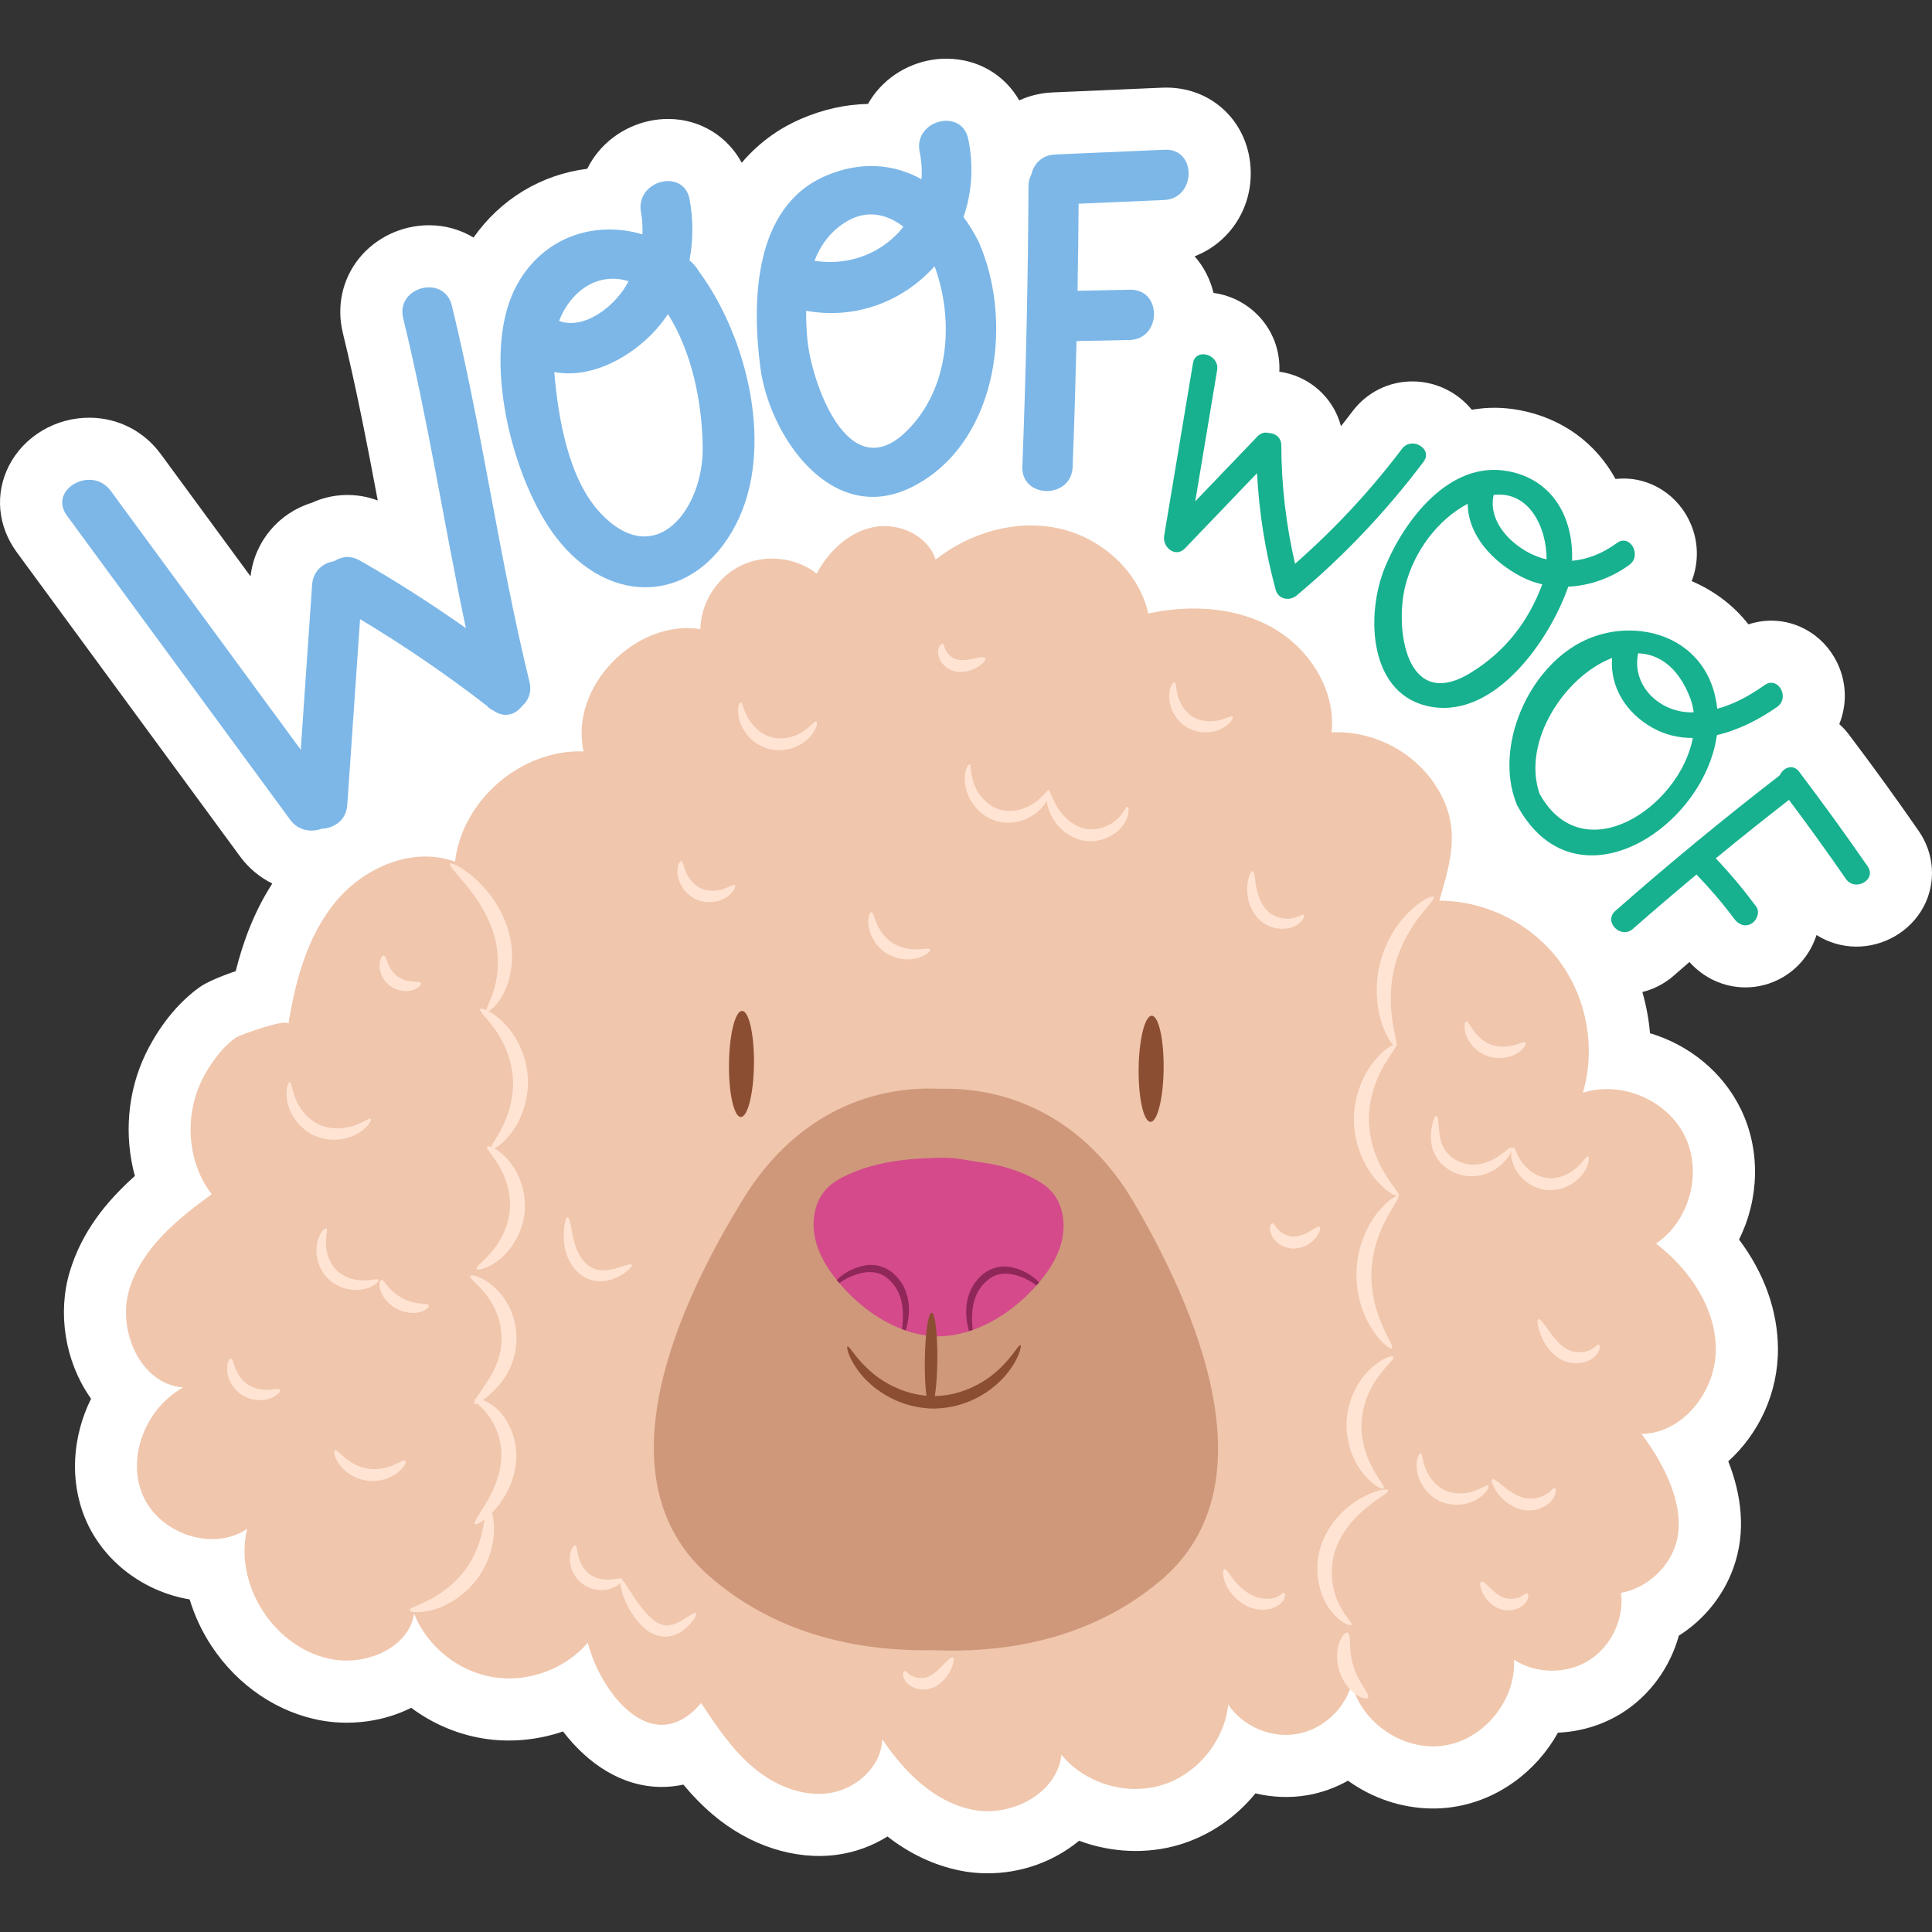 <?xml version="1.0" encoding="UTF-8"?>
<!-- Generator: Adobe Illustrator 25.2.1, SVG Export Plug-In . SVG Version: 6.00 Build 0)  -->
<svg xmlns="http://www.w3.org/2000/svg" xmlns:xlink="http://www.w3.org/1999/xlink" version="1.1" id="Capa_1" x="0px" y="0px" viewBox="0 0 512 512" style="enable-background:new 0 0 512 512;" xml:space="preserve" width="512" height="512">
<rect x="0" y="0" width="512" height="512" fill="#333333" stroke="none"/>
<g>
	<path style="fill:#FFFFFF;" d="M508.502,220.253c-5.859-8.477-12.114-17.116-18.586-25.669c-0.75-0.993-1.594-1.877-2.485-2.693   c1.668-4.161,1.976-8.854,0.574-13.384c-2.566-8.287-9.95-13.923-18.378-14.023c-2.142-0.025-4.252,0.308-6.27,0.982   c-3.932-5.041-9.101-8.916-15.042-11.46c1.607-4.181,1.86-8.872,0.419-13.373c-2.616-8.166-9.957-13.719-18.268-13.817   c-0.785-0.009-1.567,0.03-2.339,0.117c-5.198-9.501-14.192-16.192-25.635-18.277c-2.028-0.368-4.09-0.567-6.13-0.591   c-2.18-0.026-4.279,0.185-6.332,0.518c-3.717-4.569-9.398-7.431-15.475-7.503c-6.402-0.076-12.291,2.824-16.159,7.953   c-0.989,1.313-1.999,2.615-3.029,3.905c-1.994-7.58-8.35-13.316-16.331-14.44c0.248-4.999-1.38-9.92-4.614-13.784   c-3.273-3.911-7.851-6.409-12.825-7.09c-0.89-3.673-2.62-6.989-5.012-9.704c8.892-3.425,15.03-12.139,14.871-22.341   c-0.206-13.05-10.326-22.928-23.518-22.342l-29.04,1.259c-3.134,0.134-6.101,0.871-8.79,2.106   c-3.84-6.718-10.848-10.953-19.064-11.051c-7.19-0.085-14.194,3.151-18.735,8.655c-0.866,1.051-1.631,2.167-2.288,3.335   c-5.934,0.118-11.877,1.437-17.685,3.93c-4.771,2.046-10.629,5.586-15.771,11.659c-3.752-6.973-10.931-11.507-19.242-11.605   c-7.105-0.084-14.071,3.099-18.635,8.516c-1.218,1.444-2.238,3.017-3.052,4.677c-12.271,1.564-22.961,8.049-30.154,18.231   c-3.365-2.033-7.294-3.206-11.519-3.256c-7.346-0.087-14.416,3.24-18.911,8.899c-4.376,5.508-5.903,12.681-4.19,19.679   c3.558,14.536,6.471,29.628,9.247,44.364c-5.717-2.153-12.058-1.904-17.49,0.606c-8.778,2.705-15.155,10.245-16.227,19.495   L42.596,120.32c-4.423-6.028-11.226-9.536-18.664-9.624c-9.068-0.107-17.519,4.866-21.529,12.669   c-3.823,7.44-3.05,16.048,2.07,23.024l59.132,80.562c2.291,3.122,5.229,5.55,8.554,7.194c-4.852,7.52-7.794,15.615-9.694,23.221   c-4.112,1.382-7.812,3.003-9.496,4.201c-7.699,5.474-12.301,13.437-14.362,17.696c-4.883,10.1-5.747,21.831-2.864,32.381   c-7.599,6.784-14.089,14.824-17.252,25.358c-3.292,10.962-1.261,23.678,5.301,33.188c0.113,0.162,0.226,0.324,0.341,0.484   c-4.901,9.903-5.809,21.621-1.513,31.842c4.713,11.218,15.426,19.321,27.64,21.346c1.293,4.289,3.23,8.455,5.784,12.333   c6.976,10.599,17.731,17.823,29.503,19.82c1.886,0.318,3.832,0.493,5.784,0.516c6.432,0.076,12.459-1.35,17.639-3.944   c5.502,4.105,11.966,6.938,18.893,8.099c7.083,1.188,14.555,0.501,21.349-1.828c6.471,8.468,15.45,14.576,25.836,14.699   c1.796,0.021,3.846-0.133,6.057-0.613c2.287,2.746,4.839,5.429,7.766,7.917c9.763,8.294,21.86,12.197,33.01,10.664   c4.851-0.671,9.366-2.367,13.307-4.834c5.96,4.632,12.403,7.657,19.284,9.045c2.202,0.444,4.48,0.682,6.771,0.709   c9.397,0.111,18.14-3.173,24.725-8.63c8.419,3.17,18.034,3.622,26.604,1.041c8.012-2.415,14.987-7.264,20.138-13.595   c4.461,1.075,9.202,1.266,13.735,0.491c3.799-0.651,7.444-1.974,10.785-3.846c6.374,4.579,14.094,7.268,22.126,7.363   c1.885,0.022,3.782-0.104,5.632-0.374c11.961-1.753,22.187-9.464,27.887-19.715c6.052-0.262,11.859-2.037,16.901-5.181   c7.453-4.652,12.817-12.163,15.135-20.532c6.534-4.124,11.677-10.344,14.395-17.783c3.636-9.959,2.043-19.923-1.299-28.421   c8.06-7.258,13.25-18.097,13.167-29.91c-0.073-10.106-3.717-20.101-10.31-28.851c5.284-10.613,5.827-23.525,0.491-34.531   c-4.747-9.787-13.647-17.047-24.09-20.151c-0.316-3.693-1.004-7.354-2.015-10.92c3.056-0.759,5.926-2.239,8.358-4.377   c1.33-1.167,2.694-2.359,4.101-3.575c3.817,4.234,9.048,6.661,14.635,6.728c3.467,0.041,6.914-0.86,9.959-2.597   c4.333-2.47,7.567-6.513,9.091-11.284c3.066,1.938,6.645,3.029,10.354,3.074c7.486,0.088,14.56-4.06,18.025-10.572   C513.147,233.952,512.661,226.273,508.502,220.253z"/>
	<g>
		<g>
			<path style="fill:#7CB7E8;" d="M119.738,80.969c-2.041-8.34-14.932-4.963-12.888,3.39c6.641,27.139,10.844,54.784,16.61,82.105     c-9.075-6.401-18.415-12.403-28.089-17.921c-2.515-1.435-4.945-1.069-6.797,0.181c-2.905,0.436-5.606,2.515-5.863,6.252     c-1.002,14.573-2.003,29.147-3.005,43.72c-16.793-22.879-33.587-45.759-50.38-68.638c-5.017-6.835-16.672-0.345-11.583,6.588     c19.712,26.855,39.423,53.71,59.134,80.565c2.19,2.983,5.644,3.426,8.419,2.403c3.216-0.117,6.457-2.202,6.739-6.313     c1.128-16.409,2.256-32.818,3.384-49.227c11.615,6.986,22.796,14.605,33.53,22.909c0.537,0.585,1.157,1.038,1.844,1.347     c2.961,2.066,5.862,1.015,7.605-1.266c1.636-1.431,2.589-3.621,1.918-6.364C132.242,147.709,127.812,113.962,119.738,80.969z"/>
			<path style="fill:#7CB7E8;" d="M183.948,70.203c-0.39-0.49-0.806-0.871-1.232-1.198c1.011-5.306,1.018-10.824,0.039-16.141     c-1.555-8.445-14.437-5.02-12.888,3.39c0.365,1.985,0.469,3.932,0.381,5.845c-12.771-3.799-26.925,0.764-33.764,14.392     c-9.101,18.135-0.678,50.998,11.019,66.088c14.295,18.442,36.635,17.439,47.51-3.57c10.359-20.011,3.132-49.608-9.828-67.134     C184.873,71.303,184.492,70.738,183.948,70.203z M166.575,74.527c-0.247,0.449-0.483,0.902-0.752,1.345     c-3.363,5.538-11.056,11.576-17.668,9.186C151.262,76.997,158.594,71.995,166.575,74.527z M159.122,135.964     c-8.402-8.92-11.188-24.92-12.235-37.367c9.21,1.715,18.908-3.15,25.63-9.844c1.706-1.698,3.202-3.551,4.503-5.515     c6.44,10.223,9.054,23.602,9.206,35.307C186.437,134.785,173.793,151.54,159.122,135.964z"/>
			<path style="fill:#7CB7E8;" d="M259.876,65.41c-0.121-0.424-0.273-0.851-0.488-1.283c-1.182-2.376-2.55-4.573-4.046-6.607     c2.174-6.299,2.764-13.347,1.262-20.646c-1.731-8.414-14.616-5.006-12.888,3.39c0.516,2.509,0.665,4.929,0.497,7.232     c-7.354-4.067-16.109-4.874-25.388-0.895c-19.191,8.23-19.567,33.467-17.33,50.734c2.363,18.234,18.916,42.316,40.101,31.769     c22.181-11.042,26.96-42.158,18.446-63.378C259.994,65.611,259.926,65.521,259.876,65.41z M223.686,59.113     c5.777-3.796,11.255-2.466,15.728,0.967c-5.267,6.797-14.178,10.527-23.572,9.031C217.373,65.144,219.838,61.642,223.686,59.113z      M240.256,114.26c-15.568,15.32-25.297-13.273-26.301-24.391c-0.219-2.42-0.347-4.955-0.319-7.507     c13.359,2.419,25.843-2.646,34.039-11.813C252.947,85.015,251.633,103.063,240.256,114.26z"/>
			<path style="fill:#7CB7E8;" d="M308.648,39.683c-9.682,0.42-19.364,0.84-29.046,1.259c-3.573,0.155-5.667,2.579-6.291,5.314     c-0.456,0.862-0.744,1.878-0.749,3.085c-0.12,24.765-0.663,49.52-1.628,74.266c-0.335,8.593,12.988,8.728,13.322,0.157     c0.434-11.123,0.77-22.248,1.033-33.375c4.671-0.095,9.342-0.189,14.013-0.284c8.572-0.174,8.756-13.496,0.158-13.322     c-4.635,0.093-9.269,0.187-13.903,0.281c0.135-7.692,0.234-15.384,0.287-23.078c7.549-0.327,15.098-0.654,22.648-0.982     C317.038,52.635,317.241,39.31,308.648,39.683z"/>
		</g>
		<g>
			<path style="fill:#17B18F;" d="M371.54,118.944c-8.402,11.14-17.88,21.274-28.331,30.463c-2.396-10.314-3.618-20.732-3.651-31.39     c-0.007-2.129-1.649-3.22-3.3-3.257c-0.976-0.282-2.075-0.085-3.01,0.89c-5.5,5.737-11,11.475-16.5,17.213     c1.934-11.583,3.868-23.165,5.802-34.748c0.7-4.193-5.697-6.074-6.402-1.847c-2.546,15.245-5.091,30.49-7.636,45.735     c-0.505,3.025,2.996,5.948,5.528,3.306c6.361-6.636,12.723-13.273,19.085-19.909c0.551,10.445,2.177,20.723,4.937,30.884     c0.694,2.556,3.656,3.115,5.549,1.536c12.601-10.511,23.765-22.35,33.642-35.446C379.843,118.938,374.098,115.553,371.54,118.944     z"/>
			<path style="fill:#17B18F;" d="M415.45,155.896c0.061-0.129,0.104-0.281,0.152-0.426c5.78-0.255,11.507-2.351,16.192-5.776     c3.424-2.503,0.178-8.33-3.294-5.792c-3.724,2.722-7.661,4.334-11.893,4.717c0.438-11.046-4.838-21.539-17.064-23.767     c-15.531-2.83-27.445,13.151-32.517,25.494c-5.254,12.784-4.267,34.27,12.467,37.001     C396.442,190.115,410.598,169.54,415.45,155.896z M409.864,148.221c-7.176-1.503-15.92-9.008-14.022-17.067     C405.103,130.075,409.864,139.49,409.864,148.221z M389.689,178.331c-17.211,10.513-20.166-12.092-17.202-23.341     c2.327-8.831,8.361-17.155,16.472-21.491c0.088,8.409,6.618,15.349,14.073,19.264c1.828,0.96,3.739,1.645,5.689,2.095     C405.049,164.744,398.826,172.75,389.689,178.331z"/>
			<path style="fill:#17B18F;" d="M454.996,194.804c5.786-1.333,11.371-4.243,15.968-7.47c3.481-2.444,0.23-8.265-3.294-5.792     c-4,2.808-8.079,5.075-12.58,6.284c-0.253-2.35-0.781-4.688-1.699-6.973c-5.539-13.785-22.31-16.949-34.398-10.67     c-14.101,7.324-22.881,27.52-17.262,42.419c0.006,0.016,0.016,0.029,0.023,0.046c0.07,0.248,0.166,0.499,0.304,0.754     C417.323,241.685,451.541,219.702,454.996,194.804z M447.75,184.549c0.549,1.367,0.906,2.776,1.105,4.204     c-0.139,0.004-0.271,0.024-0.411,0.026c-8.624,0.111-16.119-7.064-14.32-15.652C439.565,173.346,444.579,176.658,447.75,184.549z      M408.006,210.369c-4.804-13.949,6.805-31.248,19.208-36.002c-0.579,7.722,3.676,14.535,10.721,18.505     c3.399,1.916,7.028,2.708,10.691,2.698C445.116,213.944,419.547,231.183,408.006,210.369z"/>
			<path style="fill:#17B18F;" d="M494.959,229.612c-5.875-8.503-11.943-16.865-18.178-25.107c-1.668-2.205-4.215-1.036-5.141,0.975     c-14.9,11.513-29.42,23.482-43.561,35.916c-3.232,2.842,1.439,7.593,4.655,4.766c5.555-4.884,11.186-9.676,16.858-14.418     c0.013,0.014,0.021,0.029,0.034,0.044c3.559,3.711,6.916,7.61,9.981,11.74c1.08,1.455,2.821,2.23,4.543,1.248     c1.434-0.817,2.334-3.081,1.249-4.542c-3.318-4.469-6.865-8.728-10.702-12.759c6.389-5.261,12.862-10.419,19.397-15.502     c5.151,6.887,10.185,13.858,15.074,20.933C491.588,236.409,497.407,233.155,494.959,229.612z"/>
		</g>
		<g>
			<g>
				<path style="fill:#F0C6AC;" d="M435.003,380.01c11.078-0.134,19.785-11.457,19.706-22.536      c-0.079-11.079-7.071-21.153-15.845-27.918c8.88-5.963,12.343-18.777,7.675-28.402c-4.668-9.624-16.874-14.839-27.055-11.558      c3.463-11.781,1.062-25.133-6.287-34.969c-7.349-9.837-19.473-15.924-31.752-15.943c3.281-11.204,5.86-20.12-1.13-30.725      c-5.9-8.951-16.717-14.423-27.423-13.873c1.166-11.205-5.907-22.26-15.731-27.775c-9.824-5.515-21.835-6.096-32.851-3.736      c-2.547-11.271-12.542-20.143-23.84-22.568c-11.298-2.425-23.442,1.143-32.52,8.293c-2.075-6.408-9.735-9.899-16.349-8.624      c-6.615,1.274-11.993,6.384-15.168,12.325c-5.558-4.336-13.604-5.213-19.966-2.175s-10.739,9.845-10.862,16.893      c-17.161-2.654-34.789,15.278-30.944,32.426c-16.438-0.646-32.198,12.869-34.065,29.214      c-11.079-4.074-23.962,1.407-31.528,10.468c-7.565,9.061-10.767,20.958-12.655,32.61c0.301-1.859-12.9,2.83-13.907,3.546      c-3.811,2.709-7.055,7.254-9.08,11.442c-4.574,9.464-3.811,21.657,2.687,30.057c-9.186,6.654-18.595,14.39-21.858,25.254      c-3.262,10.864,2.985,25.15,14.3,25.955c-9.735,5.346-15.065,18.204-10.762,28.444c4.303,10.239,18.523,15.26,27.705,9.012      c-3.661,15.067,7.515,32.044,22.802,34.637c9.016,1.529,19.997-3.12,21.438-12.15c3.454,8.669,11.642,15.274,20.845,16.816      c9.203,1.542,19.097-2.034,25.188-9.103c3.345,13.12,17.108,31.128,30.038,15.986c4.038,6.083,8.151,12.251,13.715,16.978      c5.564,4.727,12.873,7.903,20.105,6.905c7.232-0.999,13.951-7.016,14.178-14.313c5.782,8.628,13.735,16.642,23.916,18.696      c10.181,2.054,22.405-4.231,23.568-14.553c6.226,7.56,17.15,10.874,26.527,8.048c9.377-2.826,16.651-11.624,17.663-21.365      c3.888,5.787,11.313,8.97,18.185,7.795c6.872-1.174,12.818-6.642,14.564-13.392c2.521,10.461,13.722,18.034,24.369,16.474      c10.647-1.559,19.206-12.026,18.621-22.77c5.849,3.813,13.914,3.893,19.837,0.197c5.923-3.696,9.395-10.977,8.539-17.906      c6.4-1.209,12.008-5.969,14.242-12.087C447.466,400.105,440.931,387.794,435.003,380.01z"/>
			</g>
			<g>
				<path style="fill:#CF987B;" d="M300.488,318.672c-12.281-20.982-31.258-30.598-51.326-30.133      c-20.05-0.939-39.25,8.225-52.025,28.91c-16.945,27.439-38.847,74.059-9.381,100.051c16.898,14.906,38.248,20.214,59.645,19.815      c21.382,0.905,42.851-3.896,60.097-18.398C337.571,393.629,316.78,346.505,300.488,318.672z"/>
			</g>
			<g>
				<path style="fill:#D44A8B;" d="M278.772,315.873c-1.536-1.754-3.562-2.958-5.625-3.968c-3.966-1.942-8.229-3.192-12.573-3.778      c-3.527-0.476-7-1.344-10.553-1.309c-8.609,0.085-17.419,0.842-25.39,4.513c-2.086,0.961-4.14,2.116-5.718,3.834      c-3.15,3.43-3.921,8.716-2.833,13.324c1.088,4.608,3.794,8.627,6.853,12.14c6.424,7.377,15.514,13.085,24.826,13.514      c0.209,0.007,0.417-0.005,0.626-0.004c0.209,0.003,0.417,0.02,0.626-0.004c9.32-0.186,18.542-5.678,25.138-12.901      c3.141-3.439,5.942-7.393,7.139-11.974C282.485,324.68,281.84,319.377,278.772,315.873z"/>
			</g>
			<g>
				<g>
					<path style="fill:#8F2759;" d="M274.684,340.63c0.231-0.261,0.463-0.52,0.689-0.787c-0.523-0.545-1.176-1.133-2.016-1.727       c-1.4-0.973-3.263-1.895-5.54-2.326c-2.296-0.515-5.221,0.145-7.315,1.9c-2.139,1.715-3.448,4.075-4.005,6.318       c-0.563,2.238-0.503,4.307-0.289,5.968c0.157,1.101,0.363,2.024,0.574,2.788c0.327-0.104,0.651-0.226,0.976-0.341       c-0.06-0.731-0.12-1.578-0.149-2.552c-0.03-1.574,0.069-3.451,0.652-5.376c0.565-1.896,1.724-3.844,3.48-5.252       c3.554-3.068,8.251-1.33,10.874,0.067C273.436,339.761,274.112,340.214,274.684,340.63z"/>
				</g>
				<g>
					<path style="fill:#8F2759;" d="M236.663,337.408c-2.052-1.804-4.961-2.533-7.268-2.073c-2.287,0.377-4.171,1.255-5.594,2.194       c-0.854,0.574-1.521,1.147-2.056,1.679c0.22,0.272,0.446,0.537,0.671,0.803c0.581-0.402,1.267-0.84,2.098-1.27       c2.656-1.335,7.392-2.961,10.873,0.19c1.722,1.448,2.835,3.424,3.355,5.332c0.538,1.939,0.592,3.817,0.525,5.39       c-0.053,0.975-0.133,1.823-0.21,2.555c0.322,0.123,0.642,0.253,0.967,0.365c0.23-0.759,0.458-1.68,0.642-2.781       c0.254-1.655,0.363-3.722-0.147-5.973C240.013,341.563,238.761,339.174,236.663,337.408z"/>
				</g>
			</g>
			<g>
				<g>
					<g>
						<g>
							<path style="fill:#8C4E33;" d="M246.595,373.263c0.915,0.011,1.724-5.662,1.807-12.672c0.083-7.009-0.592-12.7-1.506-12.711         c-0.915-0.011-1.724,5.663-1.807,12.672C245.005,367.561,245.68,373.252,246.595,373.263z"/>
						</g>
					</g>
					<g>
						<g>
							<path style="fill:#8C4E33;" d="M270.436,356.479c-0.493-0.23-1.866,2.759-5.508,6.215c-3.532,3.433-9.819,7.193-17.317,7.28         c-7.497,0.026-13.84-3.639-17.424-7.018c-3.694-3.4-5.11-6.368-5.601-6.131c-0.346,0.1,0.317,3.565,3.92,7.763         c1.779,2.079,4.328,4.228,7.589,5.902c3.246,1.676,7.25,2.801,11.54,2.798c4.29-0.062,8.276-1.246,11.497-2.971         c3.236-1.723,5.752-3.909,7.5-6.015C270.172,360.048,270.783,356.574,270.436,356.479z"/>
						</g>
					</g>
				</g>
				<g>
					<g>
						<path style="fill:#8C4E33;" d="M196.331,296.019c1.829,0.022,3.387-6.255,3.479-14.02c0.092-7.764-1.317-14.077-3.146-14.098        c-1.829-0.022-3.387,6.255-3.479,14.02C193.093,289.685,194.502,295.997,196.331,296.019z"/>
					</g>
				</g>
				<g>
					<g>
						<path style="fill:#8C4E33;" d="M304.897,297.304c1.83,0.021,3.388-6.255,3.479-14.02c0.092-7.765-1.317-14.077-3.146-14.099        c-1.83-0.021-3.387,6.255-3.479,14.02C301.66,290.97,303.068,297.282,304.897,297.304z"/>
					</g>
				</g>
			</g>
			<g>
				<g>
					<g>
						<path style="fill:#FFE4D4;" d="M129.003,268.001c0.325,0.341,2.712-1.186,4.652-5.168c1.949-3.897,2.948-10.294,0.911-16.77        c-2.042-6.433-6.109-11.088-9.309-13.788c-3.248-2.735-5.676-3.767-5.978-3.354c-0.352,0.464,1.442,2.283,3.981,5.333        c2.523,3.034,5.763,7.46,7.512,12.997c1.725,5.507,1.323,10.934,0.257,14.577C129.996,265.52,128.535,267.604,129.003,268.001        z"/>
					</g>
				</g>
				<g>
					<g>
						<path style="fill:#FFE4D4;" d="M130.177,304.423c0.303,0.382,2.672-0.746,5.215-4.032c2.522-3.206,4.961-8.843,4.456-15.346        c-0.525-6.501-3.821-11.684-6.816-14.453c-3.029-2.845-5.546-3.586-5.785-3.161c-0.326,0.504,1.523,2.055,3.679,5.022        c2.16,2.922,4.524,7.505,4.96,12.905c0.42,5.402-1.193,10.299-2.866,13.526C131.358,302.154,129.776,303.977,130.177,304.423z        "/>
					</g>
				</g>
				<g>
					<g>
						<path style="fill:#FFE4D4;" d="M126.289,336.254c0.171,0.454,2.614,0.155,5.699-2.184c3.033-2.254,6.519-6.91,7.069-13.017        c0.508-6.111-2.126-11.297-4.726-14.039c-2.637-2.834-4.993-3.547-5.239-3.13c-0.343,0.493,1.288,1.989,2.999,4.829        c1.72,2.785,3.411,7.17,3.005,11.997c-0.43,4.825-2.849,8.854-5.022,11.302C127.9,334.515,126.036,335.709,126.289,336.254z"/>
					</g>
				</g>
				<g>
					<g>
						<path style="fill:#FFE4D4;" d="M125.747,372.065c0.379,0.353,2.375-0.821,5.12-3.496c1.345-1.359,2.886-3.155,4.082-5.573        c1.193-2.409,1.954-5.352,1.924-8.466c-0.019-3.109-0.805-6.067-2.061-8.444c-1.239-2.389-2.864-4.205-4.394-5.467        c-3.115-2.539-5.641-2.911-5.82-2.46c-0.267,0.535,1.66,1.797,3.84,4.455c2.195,2.611,4.477,6.856,4.46,11.943        c0.094,5.122-2.158,9.289-4.197,12.221C126.672,369.726,125.323,371.674,125.747,372.065z"/>
					</g>
				</g>
				<g>
					<g>
						<path style="fill:#FFE4D4;" d="M125.845,403.87c0.342,0.379,2.413-0.682,4.961-3.414c2.495-2.677,5.52-7.347,5.991-13.381        c0.43-6.116-2.367-11.334-5.302-13.873c-2.983-2.635-5.573-2.779-5.688-2.328c-0.237,0.566,1.703,1.635,3.627,4.239        c1.931,2.531,3.736,6.866,3.398,11.675c-0.367,4.876-2.508,9.083-4.268,11.973        C126.792,401.673,125.446,403.447,125.845,403.87z"/>
					</g>
				</g>
				<g>
					<g>
						<path style="fill:#FFE4D4;" d="M129.246,398.859c-0.582,0.101-0.554,2.284-1.138,5.555c-0.559,3.255-1.92,7.664-4.838,11.612        c-2.925,3.942-6.746,6.53-9.697,8.013c-2.958,1.512-5.055,2.123-4.981,2.708c0.041,0.498,2.37,0.898,5.989-0.084        c3.571-0.943,8.391-3.561,11.883-8.271c3.487-4.714,4.587-10.087,4.447-13.778        C130.796,400.864,129.734,398.753,129.246,398.859z"/>
					</g>
				</g>
				<g>
					<g>
						<path style="fill:#FFE4D4;" d="M369.949,277.385c0.531-0.261-0.267-2.639-0.876-6.46c-0.626-3.801-0.892-9.162,0.521-14.757        c1.417-5.594,4.2-10.184,6.558-13.23c2.352-3.072,4.185-4.784,3.842-5.267c-0.274-0.418-2.768,0.51-5.911,3.364        c-3.122,2.803-6.726,7.764-8.343,14.158c-1.618,6.393-0.805,12.472,0.608,16.423        C367.756,275.62,369.51,277.622,369.949,277.385z"/>
					</g>
				</g>
				<g>
					<g>
						<path style="fill:#FFE4D4;" d="M370.722,316.94c0.372-0.474-1.466-2.28-3.541-5.628c-2.082-3.303-4.27-8.389-4.4-14.229        c-0.115-5.841,1.857-11.013,3.799-14.401c1.933-3.432,3.693-5.314,3.302-5.772c-0.292-0.388-2.816,0.778-5.62,4.181        c-2.781,3.324-5.592,9.172-5.455,16.074c0.153,6.902,3.207,12.627,6.126,15.832        C367.876,316.281,370.446,317.34,370.722,316.94z"/>
					</g>
				</g>
				<g>
					<g>
						<path style="fill:#FFE4D4;" d="M368.898,357.307c0.441-0.4-0.996-2.46-2.553-5.992c-1.57-3.501-3.115-8.653-2.89-14.391        c0.232-5.739,2.184-10.75,4.027-14.115c1.834-3.397,3.431-5.336,3.022-5.77c-0.322-0.376-2.694,0.881-5.365,4.216        c-2.655,3.273-5.389,8.857-5.657,15.51c-0.263,6.653,2.017,12.437,4.403,15.911        C366.282,356.214,368.546,357.656,368.898,357.307z"/>
					</g>
				</g>
				<g>
					<g>
						<path style="fill:#FFE4D4;" d="M366.718,394.437c0.378-0.466-1.212-2.141-2.89-5.201c-1.689-3.013-3.341-7.643-2.974-12.764        c0.386-5.119,2.698-9.458,4.809-12.191c2.108-2.781,3.926-4.206,3.62-4.723c-0.22-0.435-2.683,0.156-5.678,2.808        c-2.956,2.573-6.24,7.533-6.715,13.814c-0.449,6.284,2.074,11.67,4.623,14.648        C364.087,393.891,366.437,394.835,366.718,394.437z"/>
					</g>
				</g>
				<g>
					<g>
						<path style="fill:#FFE4D4;" d="M358.144,430.604c0.358-0.514-1.673-2.119-3.323-5.554c-1.67-3.342-2.745-8.819-0.968-14.191        c1.831-5.42,5.746-9.36,8.823-11.75c3.102-2.433,5.391-3.607,5.183-4.167c-0.151-0.469-2.868-0.235-6.719,1.812        c-3.767,1.983-8.794,6.195-11.057,12.844c-2.224,6.743-0.321,13.342,2.329,16.899        C355.099,430.188,357.954,431.016,358.144,430.604z"/>
					</g>
				</g>
				<g>
					<g>
						<path style="fill:#FFE4D4;" d="M362.575,449.868c0.543-0.984-2.521-3.699-3.854-8.232c-1.508-4.478-0.557-8.459-1.566-8.954        c-0.468-0.216-1.464,0.619-2.18,2.49c-0.721,1.845-0.966,4.732-0.045,7.659c0.926,2.926,2.782,5.15,4.431,6.248        C361.022,450.201,362.316,450.313,362.575,449.868z"/>
					</g>
				</g>
				<g>
					<g>
						<g>
							<path style="fill:#FFE4D4;" d="M98.248,296.503c-0.359-0.327-1.688,0.821-4.125,1.696c-2.375,0.895-6.097,1.373-9.503-0.152         c-3.391-1.556-5.485-4.671-6.377-7.047c-0.948-2.409-0.961-4.164-1.444-4.22c-0.369-0.085-1.235,1.729-0.726,4.809         c0.455,2.982,2.684,7.248,7.234,9.354c4.583,2.035,9.261,0.899,11.803-0.724C97.762,298.571,98.555,296.724,98.248,296.503z"/>
						</g>
					</g>
					<g>
						<g>
							<path style="fill:#FFE4D4;" d="M111.53,260.517c-0.223-0.399-1.099-0.305-2.277-0.419c-1.171-0.094-2.722-0.452-3.982-1.387         c-1.256-0.941-2.042-2.324-2.467-3.419c-0.446-1.097-0.606-1.963-1.052-2.063c-0.395-0.106-1.098,0.72-1.176,2.373         c-0.093,1.598,0.641,4.037,2.793,5.659c2.169,1.599,4.716,1.607,6.221,1.061C111.153,261.775,111.744,260.865,111.53,260.517         z"/>
						</g>
					</g>
					<g>
						<g>
							<path style="fill:#FFE4D4;" d="M100.263,339.165c-0.249-0.409-1.631,0.141-3.782,0.159c-2.106,0.056-5.152-0.597-7.319-2.723         c-2.147-2.147-2.829-5.186-2.794-7.293c-0.003-2.151,0.533-3.538,0.122-3.783c-0.308-0.231-1.684,0.861-2.351,3.486         c-0.675,2.517-0.309,6.725,2.785,9.849c3.155,3.065,7.366,3.389,9.876,2.69C99.419,340.857,100.497,339.471,100.263,339.165z         "/>
						</g>
					</g>
					<g>
						<g>
							<path style="fill:#FFE4D4;" d="M113.656,345.951c-0.192-0.426-1.13-0.385-2.415-0.527c-1.291-0.128-2.974-0.518-4.661-1.406         c-1.675-0.909-2.934-2.093-3.757-3.096c-0.832-0.99-1.319-1.793-1.78-1.716c-0.398,0.052-0.718,1.113-0.218,2.75         c0.478,1.621,1.96,3.64,4.254,4.866c2.294,1.227,4.797,1.339,6.41,0.837C113.13,347.167,113.834,346.311,113.656,345.951z"/>
						</g>
					</g>
					<g>
						<g>
							<path style="fill:#FFE4D4;" d="M74.212,368.266c-0.262-0.383-1.312-0.048-2.862,0.036c-1.531,0.105-3.671-0.124-5.485-1.268         c-1.807-1.155-2.923-2.995-3.478-4.426c-0.583-1.439-0.726-2.531-1.183-2.606c-0.392-0.087-1.116,1.015-1.021,3.049         c0.069,1.971,1.206,4.884,3.978,6.668c2.792,1.752,5.912,1.543,7.726,0.768C73.768,369.708,74.458,368.584,74.212,368.266z"/>
						</g>
					</g>
					<g>
						<g>
							<path style="fill:#FFE4D4;" d="M107.44,387.097c-0.353-0.305-1.388,0.426-3.091,1.138c-1.681,0.724-4.153,1.371-6.762,0.988         c-2.608-0.393-4.784-1.73-6.182-2.912c-1.422-1.177-2.201-2.177-2.626-1.988c-0.375,0.145-0.317,1.594,0.942,3.478         c1.213,1.852,3.832,4.028,7.399,4.568c3.57,0.521,6.709-0.799,8.408-2.218C107.28,388.714,107.757,387.346,107.44,387.097z"/>
						</g>
					</g>
					<g>
						<g>
							<path style="fill:#FFE4D4;" d="M216.367,191.197c-0.438-0.207-1.327,1.167-3.301,2.492c-1.901,1.331-5.168,2.545-8.444,1.737         c-3.267-0.844-5.566-3.462-6.608-5.536c-1.108-2.102-1.239-3.733-1.722-3.76c-0.372-0.068-1.129,1.699-0.379,4.56         c0.682,2.755,3.285,6.591,7.931,7.819c4.673,1.124,8.785-1.018,10.692-3.119         C216.555,193.228,216.727,191.313,216.367,191.197z"/>
						</g>
					</g>
					<g>
						<g>
							<path style="fill:#FFE4D4;" d="M277.993,209.368c-0.461-0.183-1.301,1.521-3.523,3.16c-2.117,1.638-5.998,3.126-9.753,1.946         c-3.737-1.238-6.017-4.712-6.777-7.279c-0.845-2.629-0.531-4.502-1.012-4.623c-0.332-0.152-1.569,1.705-1.188,5.085         c0.185,1.657,0.839,3.606,2.138,5.448c1.281,1.834,3.293,3.541,5.863,4.395c2.585,0.809,5.215,0.6,7.327-0.14         c2.13-0.736,3.8-1.935,4.919-3.172C278.269,211.668,278.351,209.439,277.993,209.368z"/>
						</g>
					</g>
					<g>
						<g>
							<path style="fill:#FFE4D4;" d="M298.791,213.815c-0.492-0.086-0.932,1.65-2.805,3.34c-1.766,1.673-5.305,3.273-8.81,2.366         c-3.579-0.963-6.035-3.877-7.276-6.137c-1.297-2.293-1.67-4.023-2.15-3.984c-0.385,0-0.851,1.918,0.086,4.876         c0.467,1.46,1.316,3.143,2.719,4.701c1.378,1.559,3.383,2.963,5.808,3.619c2.494,0.642,4.963,0.276,6.915-0.548         c1.96-0.843,3.473-2.103,4.399-3.409C299.587,215.958,299.149,213.786,298.791,213.815z"/>
						</g>
					</g>
					<g>
						<g>
							<path style="fill:#FFE4D4;" d="M194.735,234.565c-0.371-0.288-1.313,0.444-2.904,0.98c-1.552,0.557-3.924,0.849-6.026-0.086         c-2.095-0.951-3.451-2.92-4.064-4.45c-0.656-1.546-0.734-2.736-1.195-2.822c-0.379-0.104-1.191,1.104-0.996,3.329         c0.158,2.139,1.63,5.31,4.951,6.843c3.352,1.467,6.7,0.462,8.405-0.839C194.699,236.188,195.065,234.779,194.735,234.565z"/>
						</g>
					</g>
					<g>
						<g>
							<path style="fill:#FFE4D4;" d="M246.448,251.577c-0.231-0.406-1.45-0.058-3.285-0.004c-1.814,0.076-4.35-0.247-6.553-1.636         c-2.195-1.4-3.568-3.557-4.272-5.231c-0.733-1.683-0.938-2.934-1.404-2.97c-0.396-0.053-1.045,1.263-0.773,3.535         c0.242,2.213,1.661,5.378,4.745,7.351c3.1,1.949,6.568,1.884,8.673,1.16C245.75,253.062,246.664,251.914,246.448,251.577z"/>
						</g>
					</g>
					<g>
						<g>
							<path style="fill:#FFE4D4;" d="M261.121,174.453c-0.205-0.398-1.171-0.303-2.519-0.019c-1.346,0.275-3.082,0.692-4.684,0.415         c-1.407-0.225-2.636-1.372-3.132-2.234c-0.554-0.868-0.481-1.734-0.888-1.957c-0.185-0.096-0.493,0.008-0.809,0.421         c-0.325,0.404-0.569,1.174-0.476,2.113c0.191,1.841,1.804,4.233,4.772,4.792c2.753,0.423,4.894-0.667,6.115-1.489         C260.756,175.621,261.318,174.834,261.121,174.453z"/>
						</g>
					</g>
					<g>
						<g>
							<path style="fill:#FFE4D4;" d="M345.512,242.414c-0.392-0.287-1.382,0.685-3.232,0.957c-1.776,0.311-4.654-0.167-6.505-2.096         c-1.943-2.037-2.641-4.837-2.961-6.877c-0.328-2.063-0.39-3.467-0.845-3.549c-0.402-0.081-1.153,1.217-1.403,3.602         c-0.238,2.295,0.118,6.038,2.912,9.022c2.993,3.037,7.147,3.117,9.484,2.04c1.198-0.542,1.986-1.307,2.337-1.936         C345.659,242.956,345.68,242.533,345.512,242.414z"/>
						</g>
					</g>
					<g>
						<g>
							<path style="fill:#FFE4D4;" d="M167.447,335.185c-0.236-0.402-1.793,0.22-4.152,0.916c-2.348,0.697-5.619,1.097-7.981-1.266         c-2.456-2.295-3.21-5.678-3.671-8.133c-0.448-2.49-0.784-4.138-1.241-4.126c-0.419,0.01-0.884,1.587-1.001,4.295         c-0.039,1.352,0.037,3.016,0.536,4.853c0.508,1.846,1.497,3.829,3.206,5.436c1.678,1.634,4.08,2.489,6.11,2.396         c2.049-0.051,3.668-0.736,4.894-1.373C166.579,336.822,167.658,335.531,167.447,335.185z"/>
						</g>
					</g>
					<g>
						<g>
							<path style="fill:#FFE4D4;" d="M400.565,304.084c-0.403-0.263-1.577,1.185-3.903,2.637c-2.271,1.45-5.996,2.741-9.633,1.255         c-1.792-0.709-3.247-1.916-4.126-3.271c-0.893-1.34-1.244-2.913-1.432-4.282c-0.32-2.778-0.342-4.714-0.821-4.747         c-0.39-0.03-1.167,1.664-1.426,4.821c-0.086,1.564,0.035,3.626,1.151,5.689c1.088,2.037,3.067,3.796,5.487,4.748         c2.413,0.967,5.07,0.99,7.187,0.367c2.139-0.608,3.816-1.702,4.987-2.801C400.4,306.262,400.904,304.261,400.565,304.084z"/>
						</g>
					</g>
					<g>
						<g>
							<path style="fill:#FFE4D4;" d="M420.827,306.453c-0.463-0.139-1.136,1.321-2.865,2.886c-1.656,1.561-4.659,3.203-7.93,2.844         c-3.258-0.395-5.795-2.7-7.004-4.611c-1.282-1.934-1.529-3.524-2.014-3.515c-0.374-0.046-1.012,1.762,0,4.515         c0.93,2.647,3.921,6.163,8.654,6.77c4.736,0.488,8.45-2.214,9.998-4.535C421.317,308.407,421.201,306.517,420.827,306.453z"/>
						</g>
					</g>
					<g>
						<g>
							<path style="fill:#FFE4D4;" d="M404.287,276.279c-0.327-0.331-1.346,0.242-2.956,0.675c-1.587,0.449-3.891,0.692-6.091-0.087         c-2.196-0.791-3.825-2.436-4.769-3.789c-0.973-1.354-1.399-2.443-1.862-2.394c-0.401,0.019-0.805,1.335-0.164,3.372         c0.602,1.984,2.494,4.637,5.725,5.807c3.243,1.14,6.387,0.284,8.109-0.87C404.066,277.822,404.585,276.548,404.287,276.279z"/>
						</g>
					</g>
					<g>
						<g>
							<path style="fill:#FFE4D4;" d="M423.726,356.313c-0.46-0.146-1.073,0.974-2.617,1.571c-1.474,0.615-4.123,0.755-6.176-0.53         c-2.208-1.386-3.7-3.632-4.853-5.249c-1.144-1.641-1.994-2.672-2.403-2.485c-0.389,0.178-0.288,1.492,0.4,3.507         c0.702,1.944,2.048,4.911,5.171,6.925c3.376,2.043,7.13,1.278,9.045-0.256c0.971-0.783,1.49-1.704,1.614-2.373         C424.046,356.756,423.923,356.372,423.726,356.313z"/>
						</g>
					</g>
					<g>
						<g>
							<path style="fill:#FFE4D4;" d="M394.396,393.685c-0.367-0.309-1.517,0.674-3.586,1.403c-2.014,0.751-5.165,1.135-7.977-0.186         c-2.799-1.348-4.489-4.035-5.178-6.071c-0.74-2.066-0.703-3.578-1.174-3.667c-0.368-0.111-1.292,1.408-1.024,4.142         c0.224,2.635,2.008,6.518,6.01,8.468c4.038,1.875,8.176,0.808,10.362-0.68C394.118,395.576,394.713,393.9,394.396,393.685z"/>
						</g>
					</g>
					<g>
						<g>
							<path style="fill:#FFE4D4;" d="M412.025,394.361c-0.458-0.125-1.029,0.899-2.383,1.7c-1.3,0.814-3.581,1.447-5.798,0.876         c-2.323-0.607-4.245-2.099-5.642-3.233c-1.402-1.145-2.353-1.917-2.725-1.658c-0.348,0.238-0.06,1.471,1.052,3.161         c1.092,1.635,3.187,3.91,6.517,4.809c3.473,0.873,6.639-0.56,8.089-2.273C412.649,395.964,412.403,394.398,412.025,394.361z"/>
						</g>
					</g>
					<g>
						<g>
							<path style="fill:#FFE4D4;" d="M349.668,325.158c-0.377-0.254-1.175,0.318-2.357,1.023c-1.171,0.709-2.808,1.514-4.545,1.518         c-1.631,0.004-3.16-0.916-3.965-1.762c-0.854-0.842-1.144-1.73-1.608-1.751c-0.384-0.069-1.03,1.091-0.322,2.904         c0.667,1.729,2.825,3.76,5.903,3.789c2.959-0.037,5.074-1.729,6.062-3.045C349.87,326.468,350.018,325.383,349.668,325.158z"/>
						</g>
					</g>
					<g>
						<g>
							<path style="fill:#FFE4D4;" d="M404.725,422.271c-0.444-0.137-1.012,0.561-2.061,0.981c-1.008,0.443-2.696,0.694-4.169,0.127         c-1.594-0.611-2.891-1.851-3.868-2.815c-0.979-0.966-1.689-1.628-2.095-1.432c-0.383,0.182-0.399,1.199,0.222,2.677         c0.608,1.424,1.991,3.502,4.601,4.539c2.766,1.031,5.431,0.031,6.676-1.308C405.333,423.633,405.109,422.332,404.725,422.271         z"/>
						</g>
					</g>
					<g>
						<g>
							<path style="fill:#FFE4D4;" d="M340.346,422.168c-0.455-0.173-1.102,0.851-2.607,1.268c-1.458,0.452-3.909,0.411-6.068-0.757         c-2.298-1.205-3.976-3-5.053-4.428c-1.089-1.43-1.674-2.507-2.123-2.402c-0.401,0.081-0.601,1.439,0.141,3.464         c0.718,1.989,2.544,4.598,5.55,6.178c3.127,1.667,6.618,1.298,8.588-0.059c0.999-0.663,1.544-1.552,1.701-2.182         C340.648,422.617,340.538,422.239,340.346,422.168z"/>
						</g>
					</g>
					<g>
						<g>
							<path style="fill:#FFE4D4;" d="M164.834,418.423c-0.285-0.369-1.34,0.058-2.932,0.183c-1.565,0.152-3.8-0.093-5.577-1.365         c-1.768-1.283-2.708-3.327-3.06-4.859c-0.385-1.549-0.314-2.685-0.755-2.839c-0.364-0.158-1.309,0.855-1.49,2.977         c-0.2,2.039,0.641,5.245,3.445,7.301c2.838,2.008,6.145,1.792,8.016,0.957C164.437,419.935,165.099,418.718,164.834,418.423z         "/>
						</g>
					</g>
					<g>
						<g>
							<path style="fill:#FFE4D4;" d="M184.457,427.499c-0.327-0.339-1.678,0.666-3.75,1.922c-1.032,0.607-2.29,1.215-3.593,1.313         c-1.301,0.118-2.631-0.356-3.966-1.411c-1.32-1.039-2.454-2.438-3.453-3.714c-0.992-1.282-1.801-2.511-2.472-3.563         c-1.329-2.109-2.115-3.523-2.551-3.388c-0.402,0.118-0.372,1.815,0.525,4.366c0.455,1.267,1.131,2.738,2.09,4.255         c0.966,1.496,2.122,3.13,3.897,4.546c1.712,1.422,4.219,2.257,6.324,1.813c2.102-0.394,3.546-1.493,4.552-2.421         C184.053,429.282,184.739,427.784,184.457,427.499z"/>
						</g>
					</g>
					<g>
						<g>
							<path style="fill:#FFE4D4;" d="M252.558,439.276c-0.384-0.23-1.206,0.452-2.276,1.569c-1.075,1.103-2.428,2.62-4.139,3.415         c-1.524,0.721-3.437,0.416-4.457-0.106c-1.077-0.499-1.509-1.37-1.975-1.315c-0.206,0.027-0.397,0.314-0.405,0.876         c-0.022,0.561,0.255,1.391,0.932,2.159c1.338,1.502,4.269,2.594,7.247,1.269c2.718-1.317,4.011-3.58,4.674-5.059         C252.817,440.542,252.927,439.497,252.558,439.276z"/>
						</g>
					</g>
					<g>
						<g>
							<path style="fill:#FFE4D4;" d="M326.634,189.906c-0.341-0.331-1.471,0.448-3.379,0.922c-1.861,0.5-4.694,0.583-7.065-0.806         c-2.359-1.41-3.649-3.932-4.107-5.805c-0.503-1.901-0.363-3.266-0.818-3.405c-0.358-0.15-1.384,1.13-1.417,3.655         c-0.064,2.426,1.202,6.162,4.722,8.292c3.561,2.061,7.446,1.373,9.542,0.149         C326.308,191.663,326.937,190.148,326.634,189.906z"/>
						</g>
					</g>
				</g>
			</g>
		</g>
	</g>
</g>















</svg>
